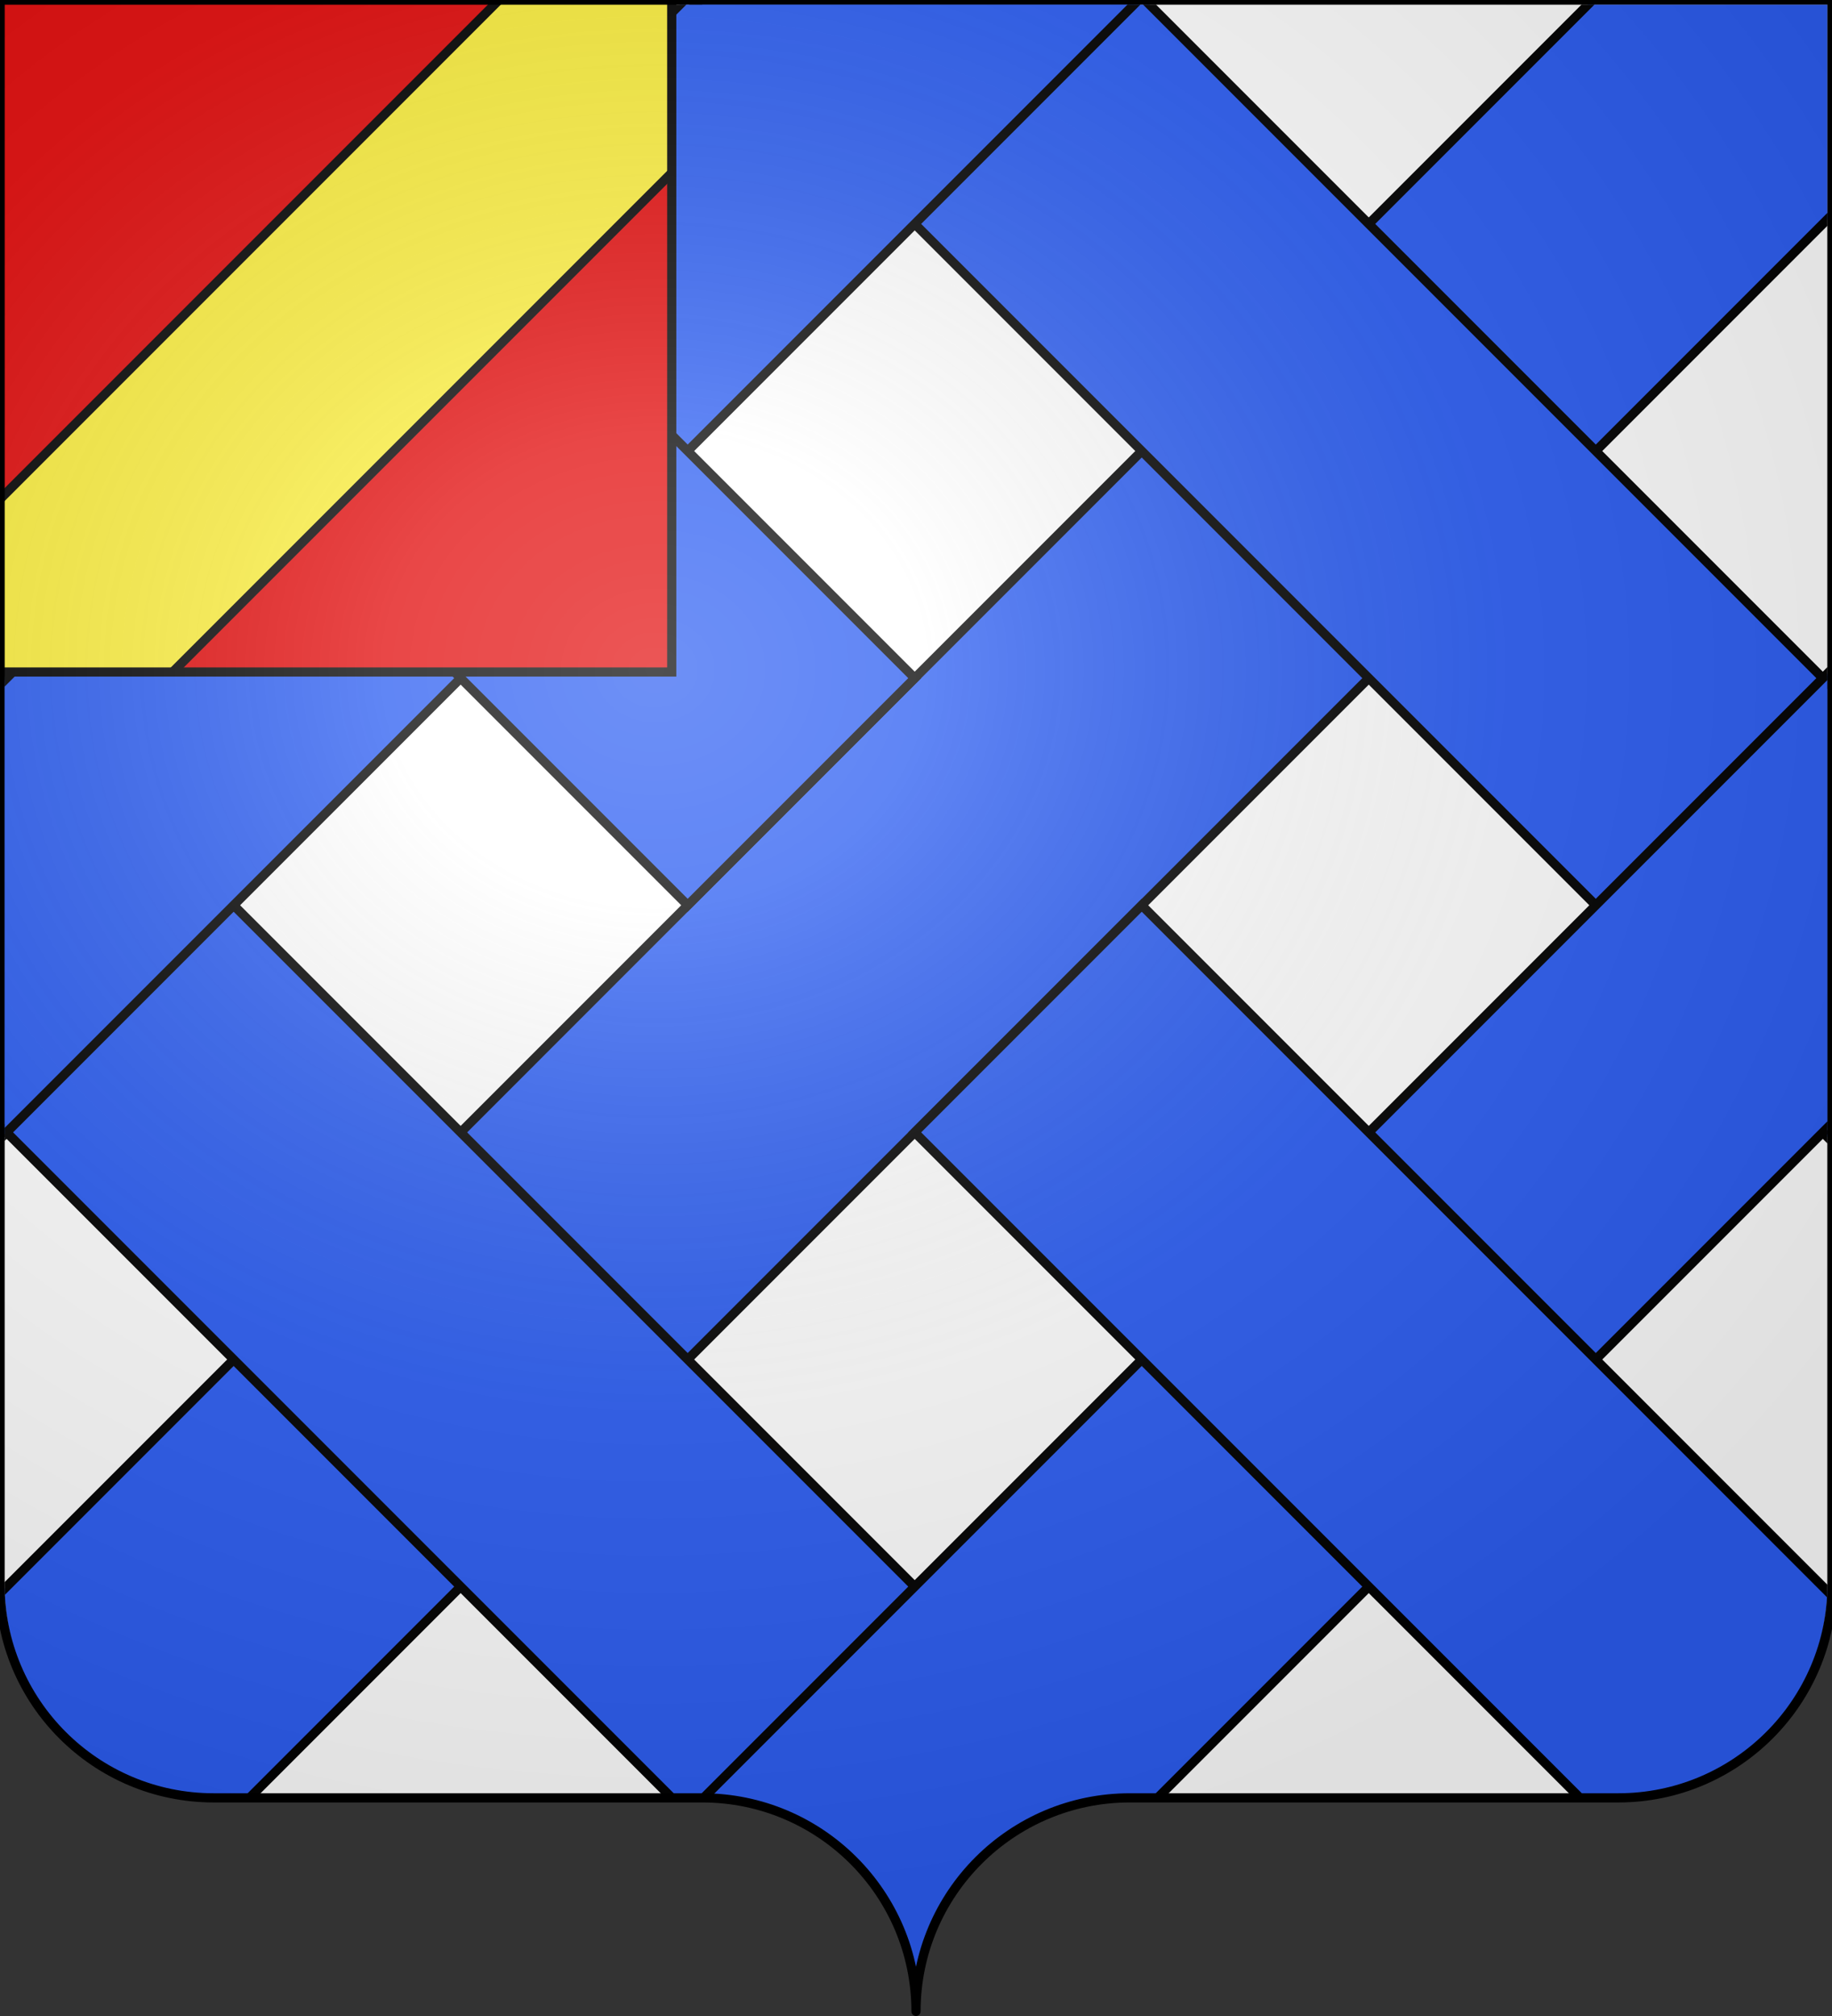 <svg xmlns="http://www.w3.org/2000/svg" xmlns:xlink="http://www.w3.org/1999/xlink" width="600" height="660" style="display:inline" version="1.0"><rect width="100%" height="100%" fill="#333333" stroke="none"/><defs><clipPath id="c" clipPathUnits="userSpaceOnUse"><path d="M0 0h220v220H0z" style="fill:#e20909;fill-opacity:1;stroke:#000;stroke-width:3;stroke-miterlimit:4;stroke-opacity:1;stroke-dasharray:none;display:inline" transform="rotate(-45)"/></clipPath><clipPath id="b" clipPathUnits="userSpaceOnUse"><path d="M300 658.5c0-38.505 31.203-69.754 69.65-69.754h159.2c38.447 0 69.65-31.25 69.65-69.754V1.5H1.5v517.492c0 38.504 31.203 69.754 69.65 69.754h159.2c38.447 0 69.65 31.25 69.65 69.753" style="fill:#fff;fill-opacity:1;fill-rule:nonzero;stroke:none;display:inline"/></clipPath><radialGradient xlink:href="#a" id="d" cx="285.186" cy="200.448" r="300" fx="285.186" fy="200.448" gradientTransform="matrix(1.551 0 0 1.35 -227.894 -51.264)" gradientUnits="userSpaceOnUse"/><linearGradient id="a"><stop offset="0" style="stop-color:white;stop-opacity:.314"/><stop offset=".19" style="stop-color:white;stop-opacity:.251"/><stop offset=".6" style="stop-color:#6b6b6b;stop-opacity:.125"/><stop offset="1" style="stop-color:black;stop-opacity:.125"/></linearGradient></defs><g style="display:inline"><path d="M300 658.5c0-38.505 31.203-69.754 69.65-69.754h159.2c38.447 0 69.65-31.25 69.65-69.754V1.5H1.5v517.492c0 38.504 31.203 69.754 69.65 69.754h159.2c38.447 0 69.65 31.25 69.65 69.753" style="fill:#fff;fill-opacity:1;fill-rule:nonzero;stroke:none"/></g><g style="display:inline"><g style="display:inline"><path d="M0 0h600v660H0z" style="fill:none;stroke:none"/></g><g clip-path="url(#b)"><path d="M368.821-485.964h105.151v956.87H368.821z" style="fill:#2b5df2;fill-opacity:1;stroke:#000;stroke-width:3;stroke-miterlimit:4;stroke-opacity:1;stroke-dasharray:none;display:inline" transform="rotate(45)"/><path d="M-265.147-820.969h105.151v799.144h-105.151zM155.455-820.969h105.151v799.144H155.455z" style="fill:#2b5df2;fill-opacity:1;stroke:#000;stroke-width:3;stroke-miterlimit:4;stroke-opacity:1;stroke-dasharray:none;display:inline" transform="rotate(135)"/><path d="M579.122-401.843h105.151v788.629H579.122z" style="fill:#2b5df2;fill-opacity:1;stroke:#000;stroke-width:3;stroke-miterlimit:4;stroke-opacity:1;stroke-dasharray:none;display:inline" transform="rotate(45)"/><path d="M158.52-401.843h105.151v788.629H158.52z" style="fill:#2b5df2;fill-opacity:1;stroke:#000;stroke-width:3;stroke-miterlimit:4;stroke-opacity:1;stroke-dasharray:none" transform="rotate(45)"/><path d="M-54.846-368.821H50.305V62.296H-54.846zM-54.846-905.089H50.305v431.117H-54.846z" style="fill:#2b5df2;fill-opacity:1;stroke:#000;stroke-width:3;stroke-miterlimit:4;stroke-opacity:1;stroke-dasharray:none;display:inline" transform="rotate(135)"/></g></g><g style="display:inline"><path d="M0 0h220v220H0z" style="fill:#e20909;fill-opacity:1;stroke:none;display:inline"/><path d="M115.563-160h80v320h-80z" clip-path="url(#c)" style="fill:#fcef3c;fill-opacity:1;stroke:#000;stroke-width:3;stroke-miterlimit:4;stroke-opacity:1;stroke-dasharray:none" transform="rotate(45)"/><path d="M0 0h220v220H0z" style="fill:none;stroke:#000;stroke-width:3;stroke-miterlimit:4;stroke-opacity:1;stroke-dasharray:none"/></g><g style="display:inline"><path d="M1.5 1.5V518.99c0 38.505 31.203 69.755 69.65 69.755h159.2c38.447 0 69.65 31.25 69.65 69.754 0-38.504 31.203-69.754 69.65-69.754h159.2c38.447 0 69.65-31.25 69.65-69.755V1.5z" style="fill:url(#d);fill-opacity:1;fill-rule:evenodd;stroke:none"/></g><g style="display:inline"><path d="M300 658.5c0-38.592 31.36-69.913 70-69.913h160c38.64 0 70-31.32 70-69.913V0H0v518.674c0 38.592 31.36 69.913 70 69.913h160c38.64 0 70 31.321 70 69.913" style="fill:none;stroke:#000;stroke-width:3.011;stroke-linecap:round;stroke-linejoin:round;stroke-miterlimit:4;stroke-opacity:1;stroke-dasharray:none;stroke-dashoffset:0"/></g></svg>